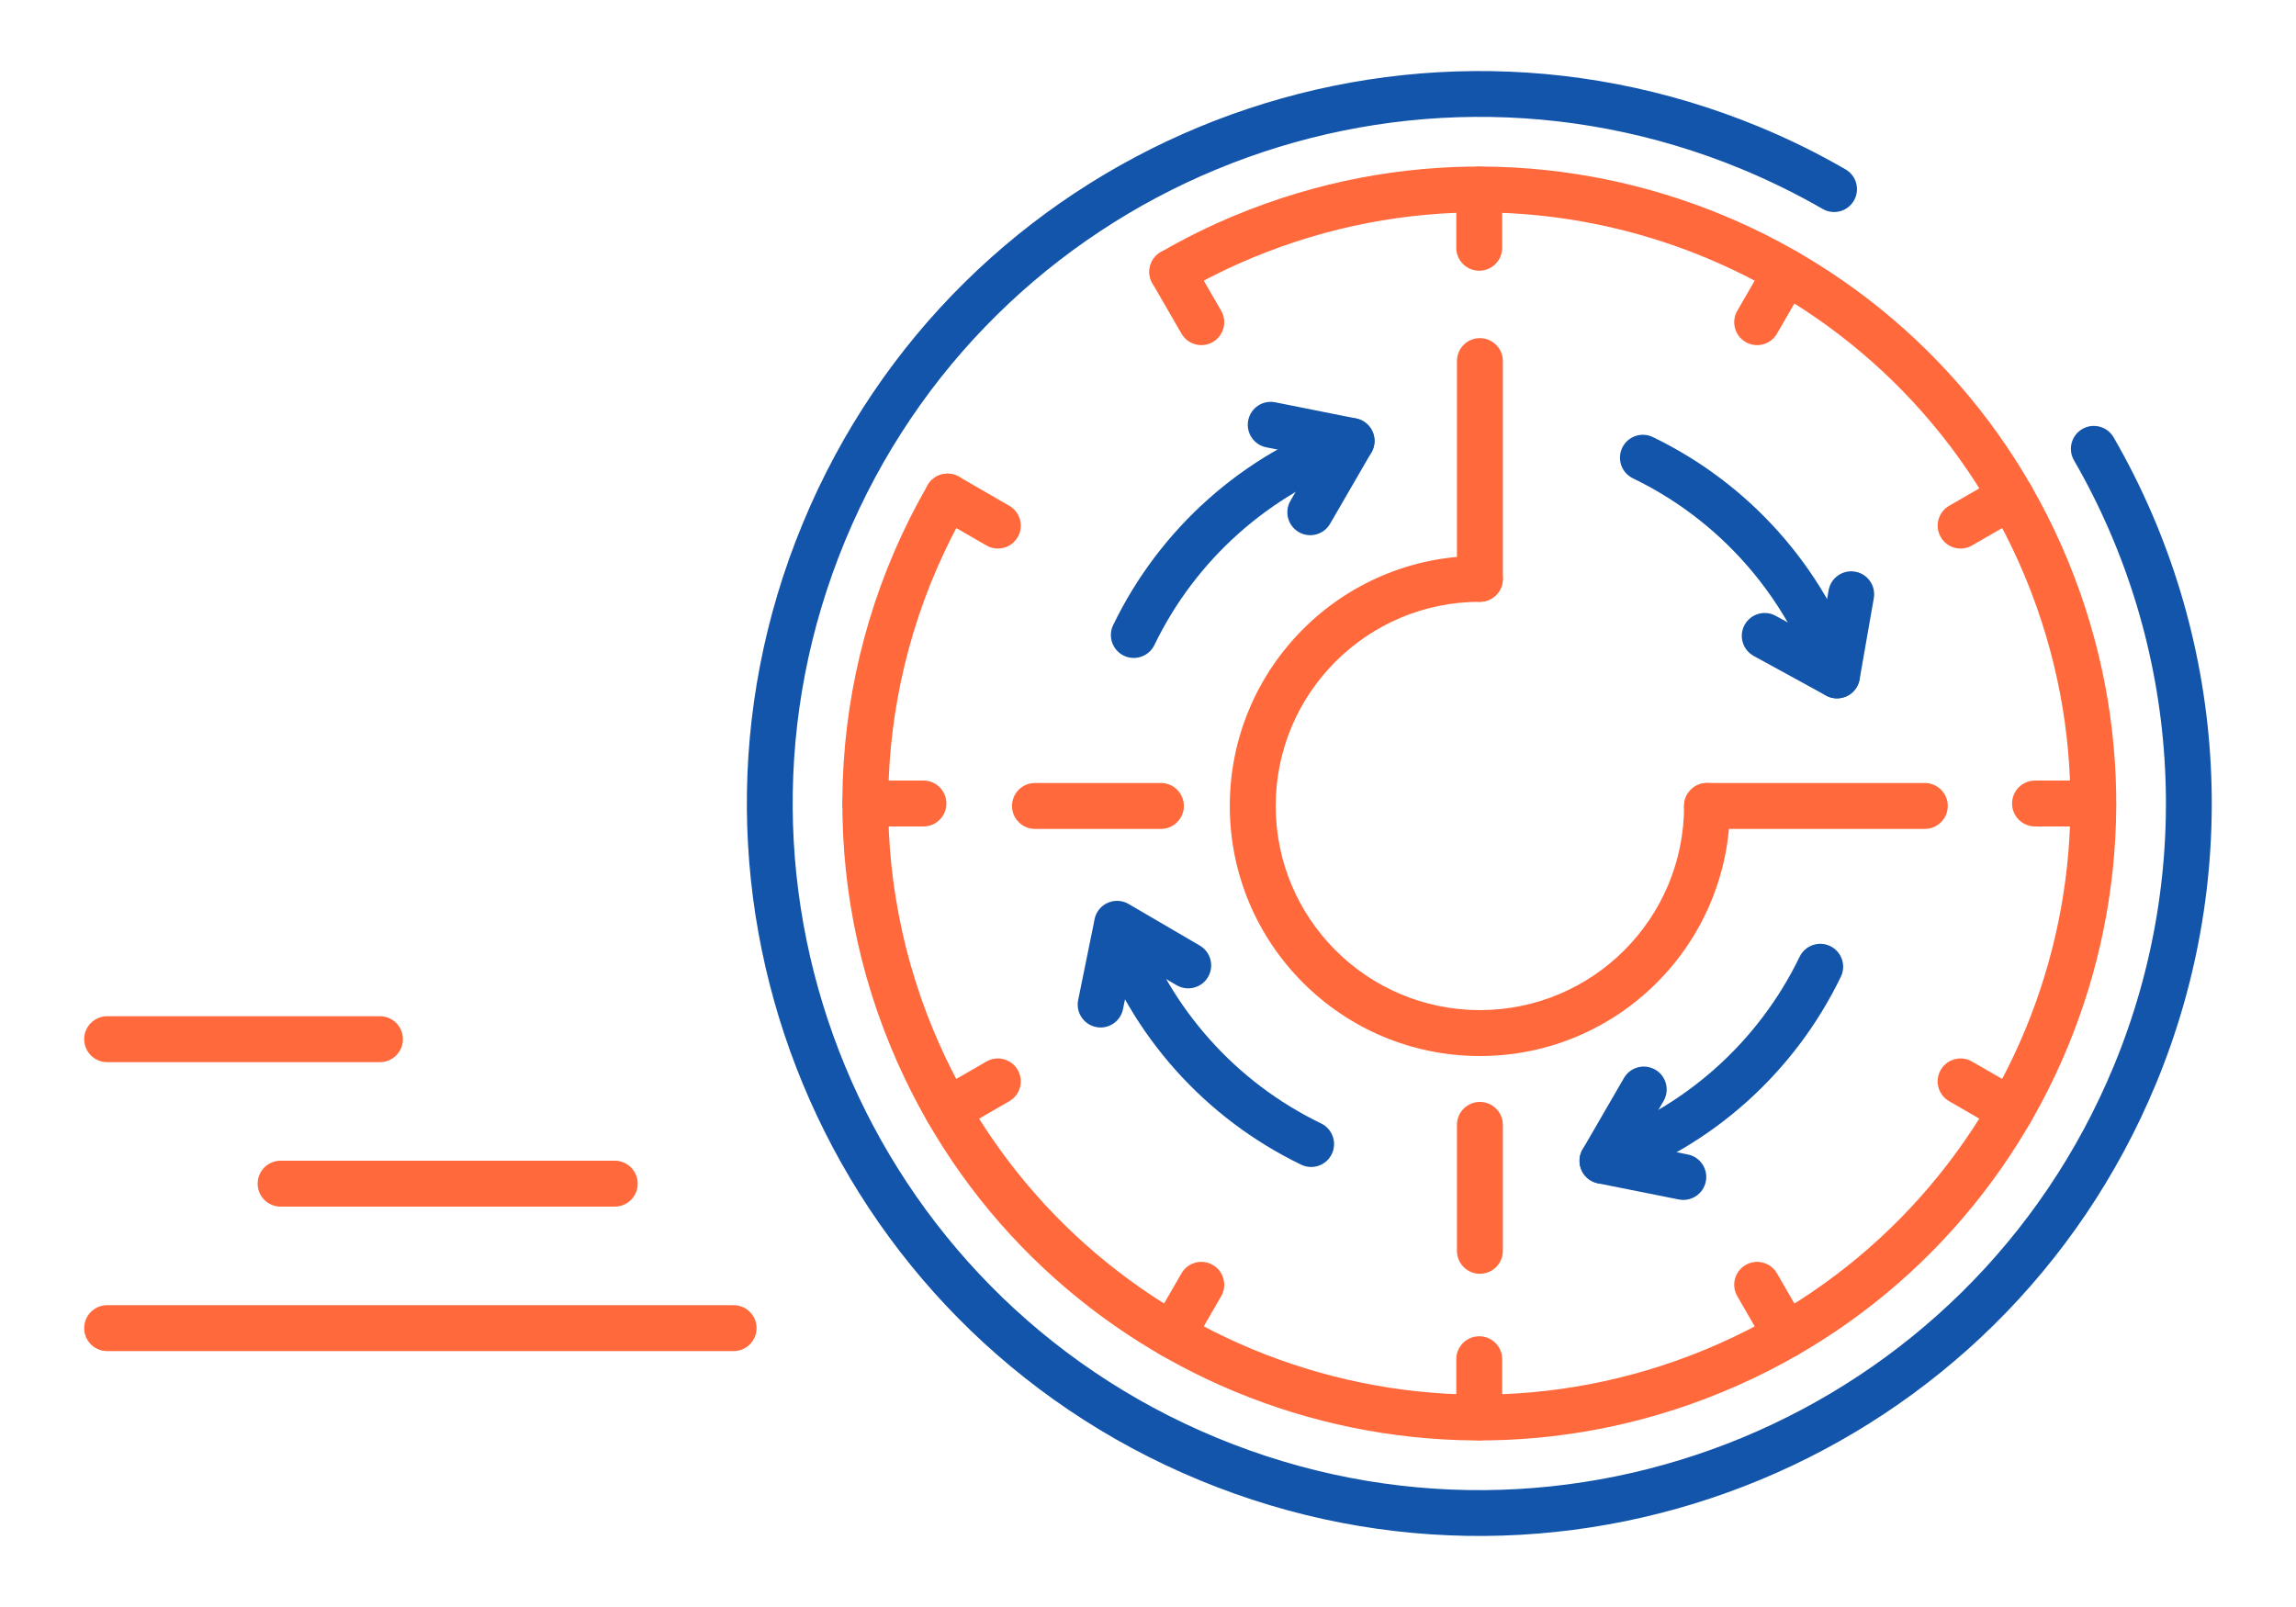 <?xml version="1.0" encoding="UTF-8"?>
<!DOCTYPE svg PUBLIC "-//W3C//DTD SVG 1.1//EN" "http://www.w3.org/Graphics/SVG/1.1/DTD/svg11.dtd">
<!-- Creator: CorelDRAW 2018 (64-Bit) -->
<svg xmlns="http://www.w3.org/2000/svg" xml:space="preserve" width="300px" height="210px" version="1.1" style="shape-rendering:geometricPrecision; text-rendering:geometricPrecision; image-rendering:optimizeQuality; fill-rule:evenodd; clip-rule:evenodd"
viewBox="0 0 287996.4 201597.5"
 xmlns:xlink="http://www.w3.org/1999/xlink">
 <defs>
  <style type="text/css">
   <![CDATA[
    .fil0 {fill:none}
    .fil2 {fill:#1255ab;fill-rule:nonzero}
    .fil1 {fill:#ff693b;fill-rule:nonzero}
   ]]>
  </style>
 </defs>
 <g id="Layer_x0020_1">
  <g id="_2153931008256">
   <rect class="fil0" x="0.1" y="-0.1" width="287996.4" height="201597.5"/>
   <path class="fil1" d="M13439.8 169493.8c-1590.4,0 -2879.9,-1289.6 -2879.9,-2880 0,-1590.4 1289.5,-2879.9 2879.9,-2879.9l78579.6 0c1590.4,0 2879.9,1289.5 2879.9,2879.9 0,1590.4 -1289.5,2880 -2879.9,2880l-78579.6 0z"/>
   <path class="fil1" d="M35198.3 151368.9c-1590.4,0 -2880,-1289.5 -2880,-2879.9 0,-1590.4 1289.6,-2880 2880,-2880l41912.5 0c1590.4,0 2880,1289.6 2880,2880 0,1590.4 -1289.6,2879.9 -2880,2879.9l-41912.5 0z"/>
   <path class="fil1" d="M13439.8 133244.1c-1590.4,0 -2879.9,-1289.6 -2879.9,-2880 0,-1590.4 1289.5,-2880 2879.9,-2880l34219.4 0c1590.4,0 2880,1289.6 2880,2880 0,1590.4 -1289.6,2880 -2880,2880l-34219.4 0z"/>
   <path class="fil2" d="M231490.5 21245.2c1372.7,788.8 1846.3,2542.1 1057.5,3914.8 -788.8,1372.7 -2542.1,1846.3 -3914.8,1057.5 -1588.1,-916.5 -3254.1,-1805.1 -4993.8,-2662.3 -1708.3,-842 -3422.7,-1619.5 -5138.6,-2329.3 -21974.3,-9092.3 -45555.6,-8417.2 -65916,25 -20361.6,8443 -37501.5,24649 -46590.4,46614.6 -9092.7,21974.6 -8417.3,45555.6 24.9,65916 8443,20361.9 24649,37501.5 46614.6,46590.4 21974.3,9092.3 45555.6,8417.3 65915.7,-24.9 20361.9,-8443 37501.5,-24649.1 46590.4,-46614.6 5115.5,-12363.1 7212,-25571.6 6356.3,-38590 -854.2,-13003.3 -4660.1,-25814.3 -11348.3,-37398.4 -795.2,-1372.7 -326.5,-3130.9 1046.2,-3926.1 1372.7,-795.2 3130.9,-326.5 3926.1,1046.2 7139.1,12364.9 11201.3,26039.1 12113.2,39918.5 911.3,13864.2 -1325.8,27942.8 -6783.4,41132 -9701.9,23446.8 -27983.2,40739.4 -49695.6,49742.5 -21713.9,9003.5 -46865.2,9723.1 -70302.9,25 -23446.7,-9702 -40739.7,-27983.3 -49742.4,-49695.7 -9003.5,-21714.2 -9723.5,-46864.8 -25,-70303.2 9701.9,-23446.8 27983.7,-40739.4 49695.6,-49742.5 21714.3,-9003.5 46865.6,-9723.1 70303.3,-24.9 1882.2,778.5 3716.7,1608.9 5499.1,2487.2 1752.6,863.7 3523.6,1812.3 5308.3,2842.2z"/>
   <path class="fil1" d="M148468.6 36591c-1372.8,788.8 -3126.1,315.2 -3914.8,-1057.5 -788.8,-1372.7 -315.2,-3126 1057.5,-3914.7 1558.2,-899.6 3098.8,-1724.6 4615.8,-2472.2 1547,-762.7 3142.7,-1484.6 4782.2,-2162.6 20382.4,-8433.6 42252.7,-7807.7 61135.4,21.9 18880.4,7828.4 34778,22866.6 43214.9,43256.5l3.4 8.3c8429.8,20379 7804.3,42247.1 -24.5,61127.5 -7828.5,18881.1 -22867,34778.4 -43256.9,43215.7l-15.2 6c-20377.4,8426.7 -42242.4,7799.7 -61120.2,-27.6 -18881.1,-7828.8 -34778.4,-22867 -43215.7,-43257.3 -4745.9,-11469.5 -6691.2,-23711.7 -5899.4,-35767.1 793.3,-12070.1 4326.4,-23961.9 10534.6,-34714.9 795.2,-1372.7 2553.4,-1841.3 3926.1,-1046.1 1372.7,795.2 1841.3,2553.4 1046.1,3926.1 -5757.6,9972.2 -9034.1,21000.7 -9769.5,32194.7 -736.3,11209.6 1068.4,22581.7 5472.3,33225.1 7824.2,18909.1 22580.1,32860.7 40110.5,40129.4 17463.4,7241.1 37679.1,7843.5 56537.2,106.9 131.5,-66.5 268.7,-123.2 410.4,-169.7 18807.5,-7845.4 32686.5,-22557.8 39929.5,-40026.2 7241.1,-17463.1 7843.6,-37679.1 107,-56536.9 -66.6,-131.1 -123.3,-268.3 -169.4,-410 -7845.4,-18807.9 -22557.8,-32687.2 -40026.2,-39930.2 -17527.3,-7267.6 -37828,-7849.6 -56744.3,-23.5l-3.8 1.5c-1473.2,609.3 -2948.8,1278.6 -4421.6,2004.7 -1504.6,741.5 -2940.5,1506.5 -4301.4,2292.2z"/>
   <path class="fil1" d="M262556.3 97918.8c1590.4,0 2880,1289.5 2880,2879.9 0,1590.4 -1289.6,2880 -2880,2880l-7295.1 0c-1590.4,0 -2880,-1289.6 -2880,-2880 0,-1590.4 1289.6,-2879.9 2880,-2879.9l7295.1 0z"/>
   <path class="fil1" d="M115829.3 97918.8c1590.4,0 2880,1289.5 2880,2879.9 0,1590.4 -1289.6,2880 -2880,2880l-7295.1 0c-1590.4,0 -2880,-1289.6 -2880,-2880 0,-1590.4 1289.6,-2879.9 2880,-2879.9l7295.1 0z"/>
   <path class="fil1" d="M226537.1 166052.2c795.2,1372.7 326.6,3130.9 -1046.1,3926.1 -1372.8,795.2 -3131,326.6 -3926.2,-1046.1l-3647.5 -6317.8c-795.2,-1372.7 -326.6,-3130.9 1046.1,-3926.1 1372.7,-795.2 3130.9,-326.6 3926.1,1046.1l3647.6 6317.8z"/>
   <path class="fil1" d="M153173.6 38983.1c795.2,1372.7 326.6,3130.9 -1046.1,3926.1 -1372.7,795.2 -3131,326.5 -3926.2,-1046.2l-3647.5 -6317.7c-795.2,-1372.8 -326.6,-3131 1046.1,-3926.2 1372.7,-795.2 3131,-326.5 3926.2,1046.2l3647.5 6317.8z"/>
   <path class="fil1" d="M188425.2 177809.8c0,1590.4 -1289.5,2880 -2879.9,2880 -1590.5,0 -2880,-1289.6 -2880,-2880l0 -7295.2c0,-1590.4 1289.5,-2879.9 2880,-2879.9 1590.4,0 2879.9,1289.5 2879.9,2879.9l0 7295.2z"/>
   <path class="fil1" d="M188425.2 31082.8c0,1590.4 -1289.5,2880 -2879.9,2880 -1590.5,0 -2880,-1289.6 -2880,-2880l0 -7295.1c0,-1590.4 1289.5,-2880 2880,-2880 1590.4,0 2879.9,1289.6 2879.9,2880l0 7295.1z"/>
   <path class="fil1" d="M149526.1 168932.2c-795.2,1372.7 -2553.5,1841.3 -3926.2,1046.1 -1372.7,-795.2 -1841.3,-2553.4 -1046.1,-3926.1l3647.5 -6317.8c795.2,-1372.7 2553.5,-1841.3 3926.2,-1046.1 1372.7,795.2 1841.3,2553.4 1046.1,3926.1l-3647.5 6317.8z"/>
   <path class="fil1" d="M222889.5 41863c-795.2,1372.7 -2553.4,1841.4 -3926.1,1046.2 -1372.7,-795.2 -1841.3,-2553.4 -1046.1,-3926.1l3647.5 -6317.8c795.2,-1372.7 2553.4,-1841.4 3926.2,-1046.2 1372.7,795.2 1841.3,2553.4 1046.1,3926.2l-3647.6 6317.7z"/>
   <path class="fil1" d="M120291.8 141790.6c-1372.7,795.2 -3130.9,326.5 -3926.1,-1046.2 -795.3,-1372.7 -326.6,-3130.9 1046.1,-3926.1l6317.8 -3647.6c1372.7,-795.2 3130.9,-326.5 3926.1,1046.2 795.2,1372.7 326.6,3130.9 -1046.1,3926.1l-6317.8 3647.6z"/>
   <path class="fil1" d="M247360.9 68427.1c-1372.7,795.2 -3130.9,326.6 -3926.1,-1046.2 -795.2,-1372.7 -326.6,-3130.9 1046.2,-3926.1l6317.7 -3647.6c1372.7,-795.2 3131,-326.5 3926.2,1046.2 795.2,1372.7 326.5,3130.9 -1046.2,3926.1l-6317.8 3647.6z"/>
   <path class="fil1" d="M117411.8 64779.5c-1372.7,-795.2 -1841.4,-2553.4 -1046.1,-3926.1 795.2,-1372.7 2553.4,-1841.4 3926.1,-1046.2l6317.8 3647.6c1372.7,795.2 1841.3,2553.4 1046.1,3926.1 -795.2,1372.8 -2553.4,1841.4 -3926.1,1046.2l-6317.8 -3647.6z"/>
   <path class="fil1" d="M244481 138143c-1372.8,-795.2 -1841.4,-2553.4 -1046.2,-3926.1 795.2,-1372.7 2553.4,-1841.4 3926.1,-1046.2l6317.8 3647.6c1372.7,795.2 1841.4,2553.4 1046.2,3926.1 -795.2,1372.7 -2553.5,1841.4 -3926.2,1046.2l-6317.7 -3647.6z"/>
   <path class="fil1" d="M211240 101106.4c0,-1590.4 1289.6,-2880 2880,-2880 1590.4,0 2880,1289.6 2880,2880 0,8662.5 -3511.9,16505.7 -9188.7,22182.5 -5676.4,5676.8 -13520,9188.7 -22182.5,9188.7 -8662.6,0 -16505.8,-3511.9 -22182.5,-9188.7 -5676.8,-5676.8 -9188.7,-13520 -9188.7,-22182.5 0,-8662.6 3511.9,-16506.1 9188.7,-22182.5 5676.7,-5676.8 13519.9,-9188.7 22182.5,-9188.7 1590.4,0 2879.9,1289.5 2879.9,2879.9 0,1590.5 -1289.5,2880 -2879.9,2880 -7072.2,0 -13475.4,2867.1 -18109.8,7501.5 -4634.4,4634 -7501.5,11037.6 -7501.5,18109.8 0,7072.1 2867.1,13475.3 7501.5,18109.7 4634.4,4634.4 11037.6,7501.5 18109.8,7501.5 7072.1,0 13475.7,-2867.1 18109.7,-7501.5 4634.4,-4634.4 7501.5,-11037.6 7501.5,-18109.7z"/>
   <path class="fil1" d="M188508.7 72615.1c0,1590.5 -1289.5,2880 -2879.9,2880 -1590.4,0 -2880,-1289.5 -2880,-2880l0 -27316.9c0,-1590.4 1289.6,-2880 2880,-2880 1590.4,0 2879.9,1289.6 2879.9,2880l0 27316.9z"/>
   <path class="fil1" d="M214120 103986.3c-1590.4,0 -2880,-1289.5 -2880,-2879.9 0,-1590.4 1289.6,-2880 2880,-2880l27317 0c1590.4,0 2879.9,1289.6 2879.9,2880 0,1590.4 -1289.5,2879.9 -2879.9,2879.9l-27317 0z"/>
   <path class="fil1" d="M182748.8 141117.1c0,-1590.4 1289.6,-2880 2880,-2880 1590.4,0 2879.9,1289.6 2879.9,2880l0 15797.5c0,1590.4 -1289.5,2879.9 -2879.9,2879.9 -1590.4,0 -2880,-1289.5 -2880,-2879.9l0 -15797.5z"/>
   <path class="fil1" d="M145618.1 98226.4c1590.4,0 2879.9,1289.6 2879.9,2880 0,1590.4 -1289.5,2879.9 -2879.9,2879.9l-15797.5 0c-1590.4,0 -2880,-1289.5 -2880,-2879.9 0,-1590.4 1289.6,-2880 2880,-2880l15797.5 0z"/>
   <path class="fil2" d="M204823.6 60004.2c-1428.6,-689.4 -2028,-2407.6 -1338.7,-3836.2 689.4,-1428.7 2407.6,-2028.1 3836.2,-1338.7 6058.1,2927.2 11408,6994.7 15792.2,11913.7 4380.4,4914.8 7806.1,10694 10020.9,17049.6 521.6,1497.4 -269.1,3134.7 -1766.5,3656.3 -1497.5,521.5 -3134.7,-269.1 -3656.3,-1766.6 -1958.1,-5619.7 -4999.5,-10743.1 -8895.4,-15114.5 -3892.5,-4367.6 -8632.7,-7973.9 -13992.4,-10563.6z"/>
   <path class="fil2" d="M225734.7 120025.7c689.4,-1428.6 2407.6,-2028.1 3836.2,-1338.7 1428.6,689.4 2028.1,2407.5 1338.7,3836.2 -2927.6,6058.1 -6994.7,11408 -11913.7,15792.2 -4914.8,4380.4 -10694.4,7806.5 -17049.6,10020.5 -1497.4,521.6 -3134.7,-269.1 -3656.3,-1766.5 -521.5,-1497.5 269.1,-3134.7 1766.6,-3656.3 5619.7,-1957.8 10743.5,-4999.1 15114.5,-8895 4367.2,-3892.1 7973.6,-8632.7 10563.6,-13992.4z"/>
   <path class="fil2" d="M165713.6 140936.4c1428.6,689.4 2028,2407.6 1338.7,3836.2 -689.4,1428.6 -2407.6,2028.1 -3836.2,1338.7 -6058.1,-2927.2 -11408,-6994.3 -15792.2,-11913.3 -4380.4,-4914.8 -7806.1,-10694 -10020.9,-17049.6 -521.6,-1497.4 269.1,-3134.7 1766.5,-3656.3 1497.5,-521.6 3134.7,269.1 3656.3,1766.5 1958.1,5619.8 4999.5,10743.2 8895.4,15114.6 3892.1,4367.1 8632.7,7973.5 13992.4,10563.2z"/>
   <path class="fil2" d="M144802.5 80915.3c-689.4,1428.6 -2407.6,2028 -3836.2,1338.7 -1428.7,-689.4 -2028.1,-2407.6 -1338.7,-3836.2 2927.6,-6058.1 6994.7,-11408 11913.7,-15792.2 4914.8,-4380.4 10694.4,-7806.5 17049.6,-10020.5 1497.4,-521.6 3134.7,269.1 3656.3,1766.5 521.5,1497.4 -269.1,3134.7 -1766.6,3656.3 -5619.7,1957.7 -10743.5,4999.1 -15114.5,8895 -4367.2,3892.1 -7973.6,8632.7 -10563.6,13992.4z"/>
   <path class="fil2" d="M219978.6 82289.9c-1391.6,-757.8 -1905.6,-2500.9 -1147.8,-3892.5 757.7,-1391.6 2500.8,-1905.6 3892.4,-1147.9l5555.1 3042.5 1090.8 -6238c273.2,-1565.5 1764.6,-2613.1 3330.1,-2339.9 1565.4,273.3 2613.1,1764.7 2339.9,3330.1l-1781.7 10188.7 -7.6 -1.1c-52.1,299.7 -153.8,596.4 -307.2,878.4 -757.8,1391.6 -2500.9,1905.6 -3892.5,1147.8l-9071.5 -4968.1z"/>
   <path class="fil2" d="M150495.5 118623.1c1372.7,801.3 1836.1,2564.8 1034.8,3937.5 -801.2,1372.7 -2564.7,1836.1 -3937.5,1034.8l-5467.7 -3195.2 -1262.4 6199.9c-316.7,1553 -1833,2555.3 -3386,2238.6 -1553,-316.7 -2555.3,-1833.1 -2238.6,-3386l2018.6 -9912.5c46.1,-377.2 167.8,-751.7 371.6,-1100.6 801.2,-1372.7 2564.7,-1836 3937.4,-1034.8l8929.8 5218.3z"/>
   <path class="fil2" d="M158830.8 56114.7c-1559.5,-310.3 -2571.6,-1826.6 -2261.3,-3386 310.3,-1559.5 1826.6,-2571.6 3386,-2261.3l10142.6 2025.4c1559.5,310.3 2571.6,1826.6 2261.3,3386.1 -77.1,387.4 -228.7,740.7 -436.5,1048.8l-5085.7 8778.9c-795.2,1372.7 -2553.4,1841.4 -3926.1,1046.2 -1372.7,-795.2 -1841.4,-2553.4 -1046.2,-3926.1l3170.2 -5473.1 -6204.3 -1238.9z"/>
   <path class="fil2" d="M211706.4 144826.3c1559.4,310.3 2571.6,1826.6 2261.3,3386 -310.3,1559.4 -1826.6,2571.6 -3386,2261.3l-10142.7 -2025.5c-1559.4,-310.2 -2571.5,-1826.6 -2261.2,-3386 77.1,-387.4 228.6,-740.8 436.5,-1048.8l5085.7 -8779c795.2,-1372.7 2553.4,-1841.3 3926.1,-1046.1 1372.7,795.2 1841.4,2553.4 1046.2,3926.1l-3170.3 5473.1 6204.4 1238.9z"/>
  </g>
 </g>
</svg>
